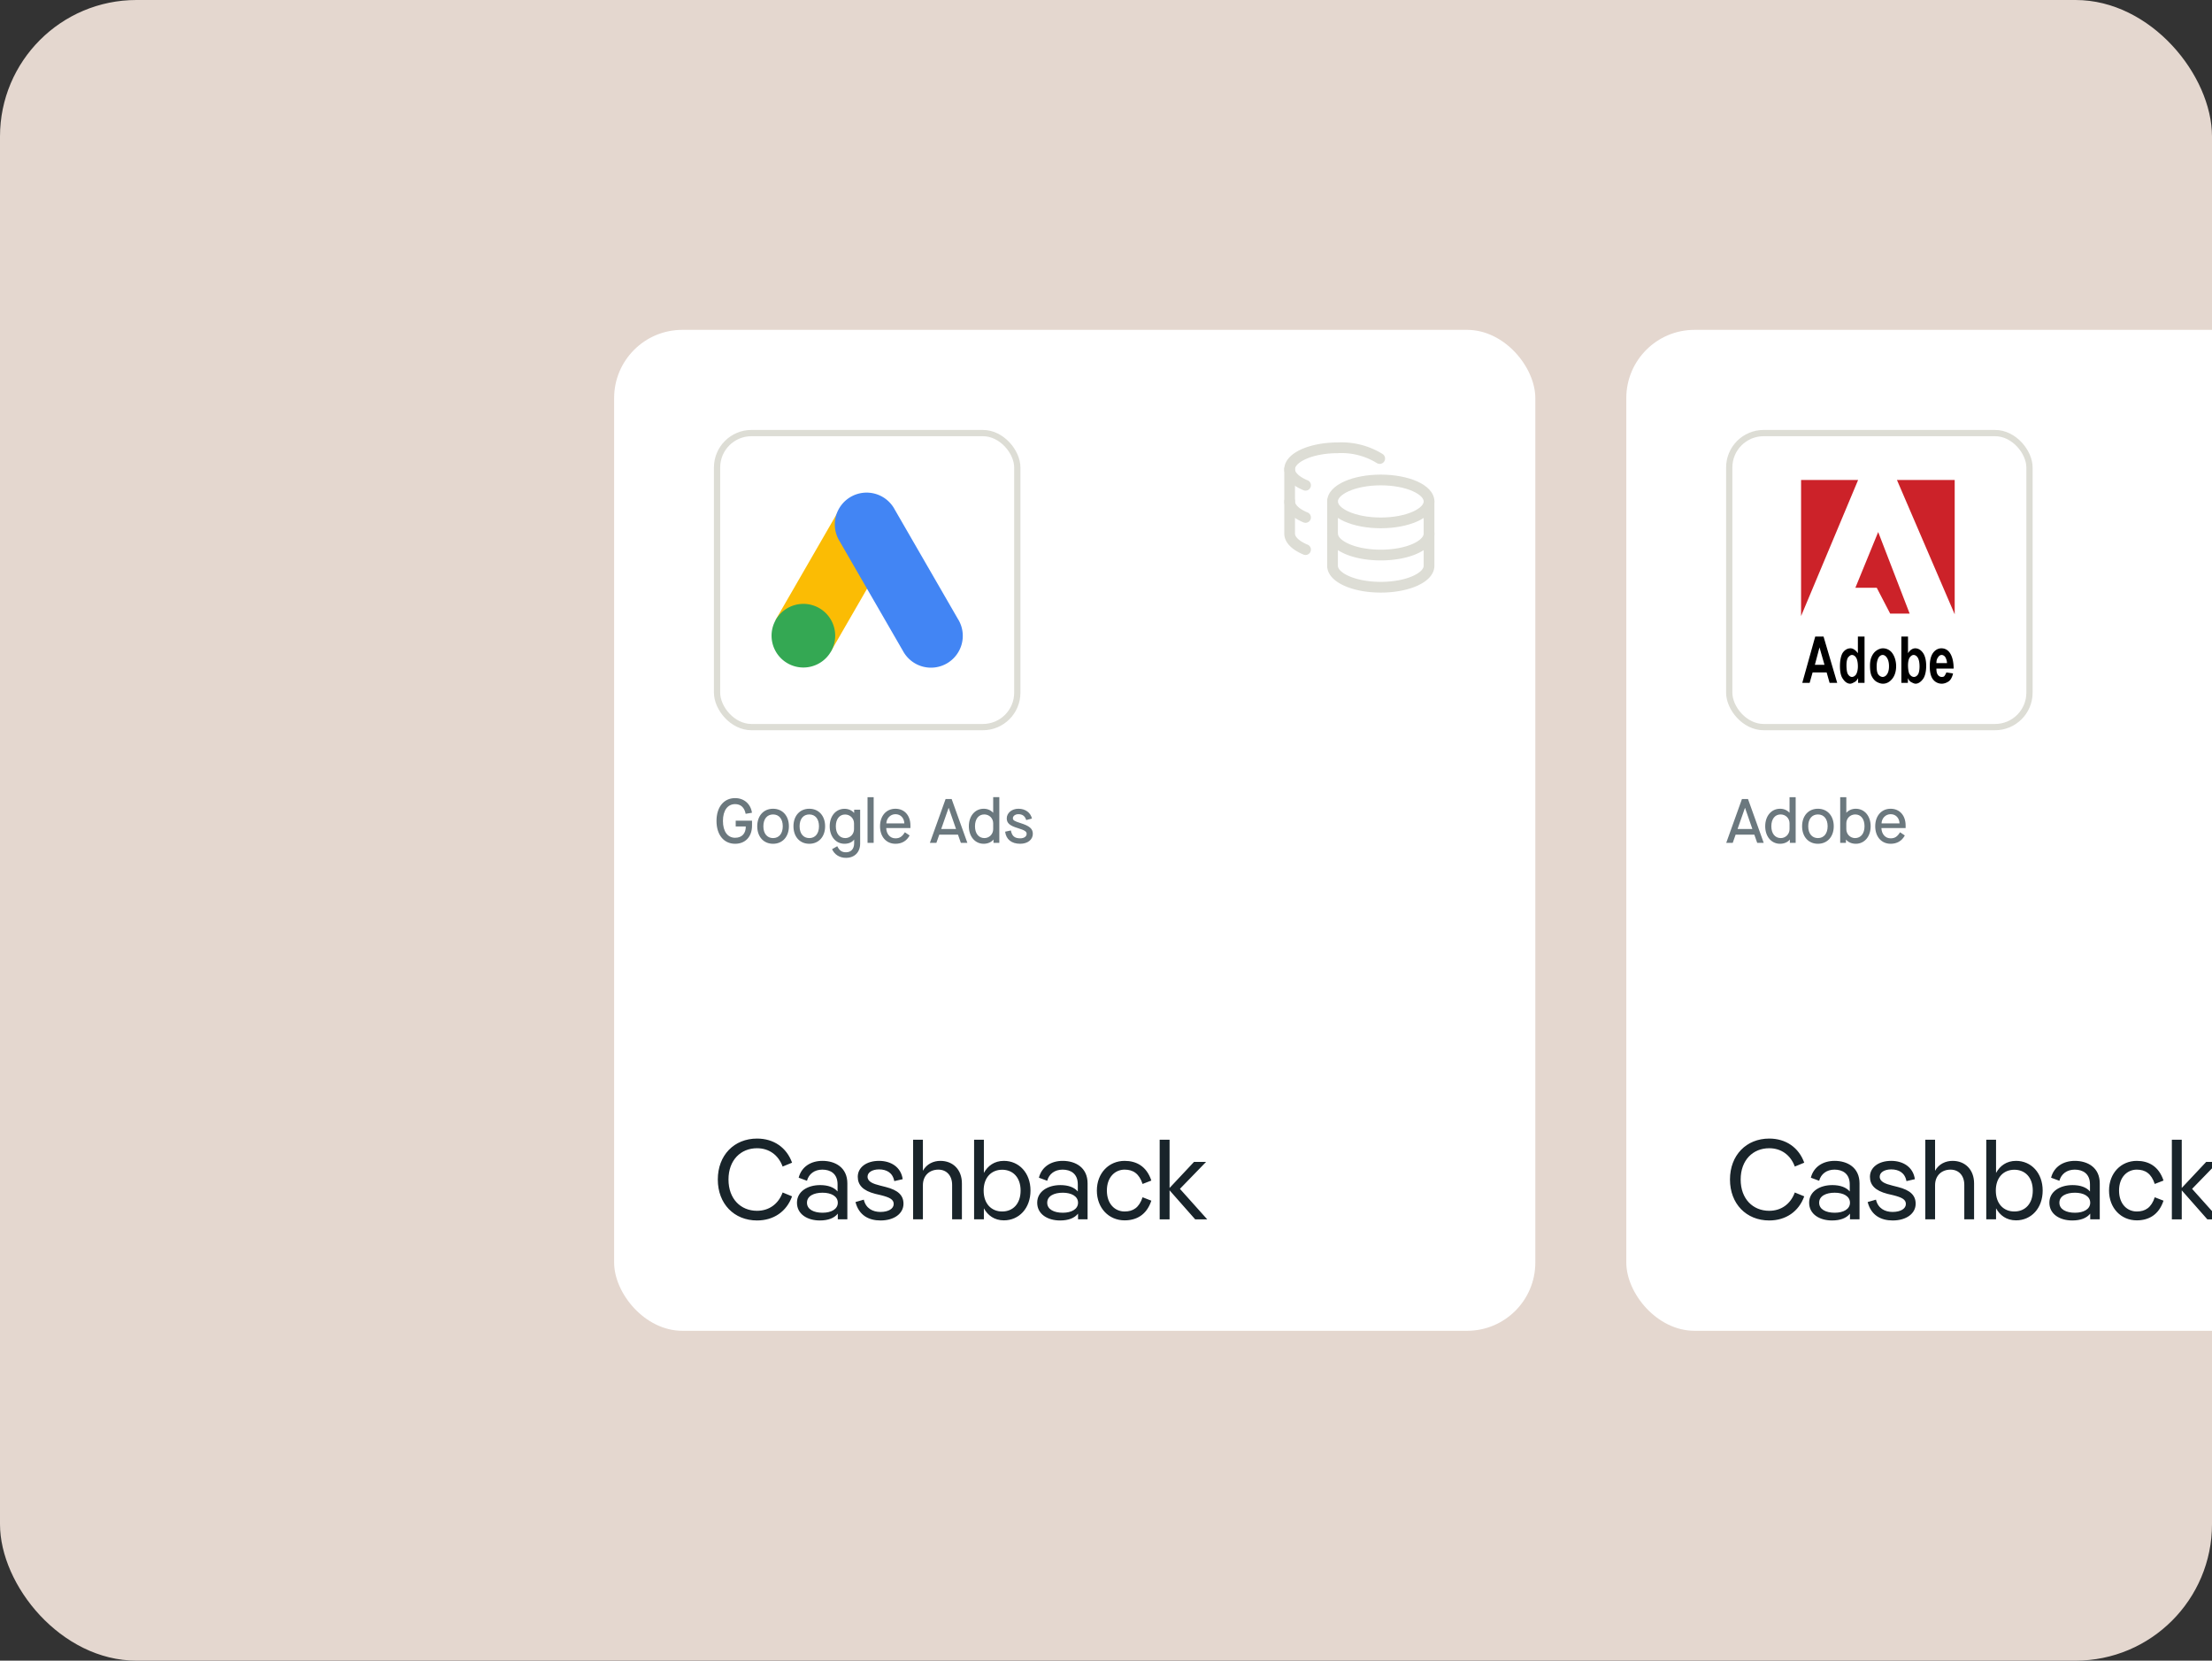 <svg xmlns="http://www.w3.org/2000/svg" fill="none" viewBox="0 0 389 292"><rect x="0" y="0" width="389" height="292" fill="#333333" stroke="none"/><g clip-path="url(#a)"><rect width="389" height="292" fill="#E4D7CF" rx="24"/><rect width="162" height="176" x="108" y="58" fill="#fff" rx="12"/><g fill="#DDDDD5" fill-rule="evenodd" clip-path="url(#b)" clip-rule="evenodd"><path d="M235.687 87.35c-.313.33-.407.605-.407.818 0 .214.094.49.407.818.318.334.823.678 1.519.988 1.389.617 3.374 1.023 5.617 1.023s4.228-.406 5.617-1.023c.696-.31 1.201-.654 1.519-.988.313-.329.407-.604.407-.818 0-.214-.094-.488-.407-.818-.318-.334-.823-.678-1.519-.987-1.389-.617-3.374-1.023-5.617-1.023s-4.228.406-5.617 1.023c-.696.31-1.201.653-1.519.987Zm.753-2.71c1.682-.748 3.939-1.186 6.383-1.186s4.701.438 6.383 1.186c.84.373 1.578.842 2.119 1.41.545.574.927 1.29.927 2.118 0 .828-.382 1.545-.927 2.118-.541.569-1.279 1.037-2.119 1.41-1.682.748-3.939 1.187-6.383 1.187s-4.701-.439-6.383-1.186c-.84-.374-1.578-.842-2.119-1.41-.545-.574-.926-1.291-.926-2.119 0-.827.381-1.544.926-2.118.541-.568 1.279-1.037 2.119-1.41Z"/><path d="M234.337 87.226c.521 0 .943.422.943.942v11.315c0 .213.093.487.405.816.316.333.818.677 1.512.986 1.385.618 3.369 1.026 5.626 1.026s4.242-.408 5.627-1.026c.693-.309 1.195-.653 1.512-.986.311-.33.404-.603.404-.816V88.168a.943.943 0 1 1 1.886 0v11.315c0 .824-.379 1.54-.922 2.113-.538.568-1.274 1.037-2.112 1.411-1.679.75-3.937 1.19-6.395 1.19-2.457 0-4.716-.44-6.395-1.19-.838-.374-1.574-.843-2.112-1.411-.543-.573-.921-1.289-.921-2.113V88.168c0-.52.422-.942.942-.942Z"/><path d="M234.337 92.883c.521 0 .943.422.943.943 0 .213.093.487.405.816.316.333.818.677 1.512.986 1.385.618 3.369 1.026 5.626 1.026s4.242-.408 5.627-1.026c.693-.31 1.195-.653 1.512-.987.311-.328.404-.602.404-.815a.943.943 0 1 1 1.886 0c0 .824-.379 1.54-.922 2.113-.538.568-1.274 1.037-2.112 1.411-1.679.75-3.937 1.19-6.395 1.19-2.457 0-4.716-.44-6.395-1.19-.838-.374-1.574-.843-2.112-1.411-.543-.573-.921-1.29-.921-2.113 0-.521.422-.943.942-.943ZM235.256 77.797c2.769-.136 5.514.57 7.874 2.026a.943.943 0 0 1-.991 1.605 11.822 11.822 0 0 0-6.859-1.745c-2.247 0-4.232.407-5.62 1.026-.695.31-1.199.654-1.517.987-.313.33-.406.604-.406.815 0 .224.107.524.48.888.376.367.966.739 1.766 1.07a.943.943 0 0 1-.72 1.742c-.935-.386-1.759-.872-2.363-1.462-.608-.593-1.048-1.35-1.048-2.238 0-.825.381-1.542.925-2.114.54-.568 1.277-1.037 2.116-1.41 1.675-.747 3.924-1.187 6.363-1.19Z"/><path d="M226.794 81.568c.521 0 .943.422.943.943v11.315c0 .224.107.523.48.888.376.367.966.738 1.766 1.069a.943.943 0 0 1-.72 1.742c-.935-.386-1.759-.872-2.363-1.462-.608-.593-1.048-1.35-1.048-2.237V82.51c0-.52.422-.943.942-.943Z"/><path d="M226.794 87.226c.521 0 .943.422.943.942 0 .225.107.524.48.888.376.368.966.74 1.766 1.07a.943.943 0 0 1-.72 1.742c-.935-.386-1.759-.872-2.363-1.462-.608-.593-1.048-1.35-1.048-2.238 0-.52.422-.942.942-.942Z"/></g><path fill="#19242A" d="M133.132 214.6c-4.02 0-6.9-2.92-6.9-7.2s2.88-7.2 6.9-7.2c2.94 0 5.2 1.58 6.16 4.24l-1.66.68c-.74-2.02-2.38-3.22-4.5-3.22-2.86 0-5.02 2.08-5.02 5.5s2.16 5.5 5.02 5.5c2.12 0 3.76-1.2 4.5-3.22l1.66.68c-.96 2.66-3.22 4.24-6.16 4.24Zm11.502-10.48c2.24 0 4.38 1.16 4.38 3.96v6.32h-1.68v-1c-.62.78-1.68 1.2-3.16 1.2-2.18 0-4.02-1.1-4.02-3.12 0-1.98 1.86-3.1 4.08-3.1 1.4 0 2.44.4 3.06 1.12v-1.24c0-1.9-1.26-2.6-2.68-2.6-1.38 0-2.38.76-2.7 1.96l-1.46-.54c.5-1.96 2.18-2.96 4.18-2.96Zm.02 9.12c1.52 0 2.68-.62 2.68-1.76 0-1.14-1.16-1.76-2.68-1.76-1.54 0-2.74.58-2.74 1.76 0 1.18 1.2 1.76 2.74 1.76Zm10.191 1.36c-2.06 0-3.8-.9-4.4-3.24l1.46-.42c.36 1.54 1.58 2.16 2.92 2.16 1.44 0 2.34-.58 2.34-1.4 0-.8-.72-1.16-2.22-1.54l-1.02-.24c-2.18-.56-3.08-1.56-3.08-3 0-1.64 1.5-2.8 3.74-2.8 2.06 0 3.86 1.06 4.16 3.22l-1.48.34c-.28-1.52-1.4-2.06-2.68-2.06-1.18 0-2.02.52-2.02 1.28 0 .9 1 1.26 2.2 1.56l1.02.26c2.12.54 3.1 1.44 3.1 2.94 0 1.7-1.6 2.94-4.04 2.94Zm10.534-10.48c2.2 0 3.78 1.54 3.78 3.96v6.32h-1.72v-6.06c0-1.64-.98-2.68-2.42-2.68-1.58 0-2.72 1.06-2.72 2.74v6h-1.72v-14h1.72v5.46c.68-1.22 1.88-1.74 3.08-1.74Zm11.163 0c2.66 0 4.68 2.12 4.68 5.22 0 3.12-2.02 5.24-4.68 5.24-1.68 0-2.84-.88-3.52-2.12v1.94h-1.72v-14h1.72v5.84c.68-1.24 1.84-2.12 3.52-2.12Zm-.3 8.9c1.9 0 3.24-1.36 3.24-3.68 0-2.3-1.34-3.66-3.24-3.66-1.9 0-3.26 1.36-3.26 3.66 0 2.32 1.36 3.68 3.26 3.68Zm10.64-8.9c2.24 0 4.38 1.16 4.38 3.96v6.32h-1.68v-1c-.62.78-1.68 1.2-3.16 1.2-2.18 0-4.02-1.1-4.02-3.12 0-1.98 1.86-3.1 4.08-3.1 1.4 0 2.44.4 3.06 1.12v-1.24c0-1.9-1.26-2.6-2.68-2.6-1.38 0-2.38.76-2.7 1.96l-1.46-.54c.5-1.96 2.18-2.96 4.18-2.96Zm.02 9.12c1.52 0 2.68-.62 2.68-1.76 0-1.14-1.16-1.76-2.68-1.76-1.54 0-2.74.58-2.74 1.76 0 1.18 1.2 1.76 2.74 1.76Zm10.871 1.34c-2.76 0-4.88-2.14-4.88-5.24 0-3.08 2.12-5.22 4.88-5.22 2.04 0 3.86.92 4.7 3.46l-1.54.6c-.6-1.82-1.66-2.52-3.16-2.52-1.68 0-3.12 1.32-3.12 3.68 0 2.38 1.44 3.68 3.12 3.68 1.5 0 2.56-.68 3.16-2.5l1.54.6c-.84 2.54-2.66 3.46-4.7 3.46Zm6.167-.18v-14h1.74v8.48l4.3-4.58h2.12l-4.6 4.74 4.8 5.36h-2.12l-4.5-5.1v5.1h-1.74Z"/><rect width="52.8" height="51.7" x="126.102" y="76.15" stroke="#DDDDD5" stroke-width="1.1" rx="6.05"/><path fill="#FBBC04" d="m136.383 109.023 11.181-19.368 9.689 5.594-11.18 19.368-9.69-5.594Z"/><path fill="#4285F4" d="M168.528 108.956 157.34 89.581a5.594 5.594 0 1 0-9.689 5.582l11.188 19.374a5.594 5.594 0 0 0 9.763-5.464l-.074-.13v.013Z"/><path fill="#34A853" d="M141.282 117.371a5.595 5.595 0 1 0-.001-11.19 5.595 5.595 0 0 0 .001 11.19Z"/><path fill="#6B787E" d="M129.281 148.365c-1.991 0-3.278-1.573-3.278-4.015 0-2.442 1.287-4.015 3.278-4.015 1.562 0 2.739 1.023 2.959 2.574l-1.111.187c-.209-1.1-.858-1.705-1.848-1.705-1.331 0-2.145 1.122-2.145 2.959s.814 2.959 2.145 2.959c1.188 0 1.892-.759 1.87-1.991h-1.771v-1.012h2.871v.869c0 1.936-1.166 3.19-2.97 3.19Zm6.67 0c-1.672 0-2.783-1.243-2.783-3.08s1.111-3.08 2.783-3.08c1.661 0 2.783 1.243 2.783 3.08s-1.122 3.08-2.783 3.08Zm0-1.001c1.056 0 1.705-.803 1.705-2.079 0-1.276-.649-2.079-1.705-2.079s-1.705.803-1.705 2.079c0 1.276.649 2.079 1.705 2.079Zm6.37 1.001c-1.672 0-2.783-1.243-2.783-3.08s1.111-3.08 2.783-3.08c1.661 0 2.783 1.243 2.783 3.08s-1.122 3.08-2.783 3.08Zm0-1.001c1.056 0 1.705-.803 1.705-2.079 0-1.276-.649-2.079-1.705-2.079s-1.705.803-1.705 2.079c0 1.276.649 2.079 1.705 2.079Zm6.459 3.476c-1.122 0-2.035-.572-2.453-1.529l.913-.517c.385.77.803 1.067 1.54 1.067.891 0 1.43-.605 1.43-1.584v-.638h-.022c-.33.462-.946.726-1.672.726-1.529 0-2.607-1.276-2.607-3.08 0-1.793 1.078-3.069 2.618-3.069.66 0 1.276.264 1.661.715h.022v-.561h1.056v5.962c0 1.507-.979 2.508-2.486 2.508Zm-.132-3.476c.869 0 1.54-.693 1.54-1.573v-1.001c0-.88-.682-1.573-1.573-1.573-.99 0-1.628.814-1.628 2.068 0 1.276.649 2.079 1.661 2.079Zm4.994.836h-1.078v-8.03h1.078v8.03Zm3.836.165c-1.628 0-2.717-1.243-2.717-3.08 0-1.826 1.1-3.08 2.706-3.08 1.595 0 2.64 1.188 2.64 2.948v.451h-4.257c.033 1.012.649 1.804 1.617 1.804.737 0 1.177-.286 1.661-1.067l.836.561c-.517.968-1.375 1.463-2.486 1.463Zm-1.606-3.586h3.168c-.044-.935-.638-1.617-1.573-1.617-.891 0-1.573.737-1.595 1.617Zm14.245 3.421h-1.144l-.506-1.441h-3.289l-.506 1.441h-1.144l2.761-7.7h1.067l2.761 7.7Zm-3.3-6.138-1.298 3.707h2.607l-1.287-3.707h-.022Zm6.171 6.303c-1.518 0-2.607-1.265-2.607-3.08 0-1.815 1.089-3.08 2.618-3.08.682 0 1.265.275 1.639.693h.022v-2.728h1.078v8.03h-1.023v-.561h-.022c-.363.451-.99.726-1.705.726Zm.132-1.001c.858 0 1.54-.693 1.54-1.573v-1.023c0-.88-.682-1.562-1.573-1.562-.99 0-1.628.803-1.628 2.079 0 1.276.649 2.079 1.661 2.079Zm6.29 1.001c-1.529 0-2.475-.77-2.651-2.123l1.012-.22c.187.979.649 1.386 1.639 1.386.693 0 1.133-.33 1.133-.792 0-.407-.33-.627-1.54-1.001-1.419-.429-1.958-.869-1.958-1.716 0-.946.891-1.694 2.057-1.694 1.221 0 2.134.682 2.376 1.727l-1.012.264c-.198-.682-.649-1.034-1.364-1.034-.583 0-.979.33-.979.715 0 .352.275.517 1.331.847 1.562.495 2.178.968 2.178 1.892 0 1.023-.902 1.749-2.222 1.749Z"/><rect width="163.9" height="176" x="286" y="58" fill="#fff" rx="12"/><path fill="#19242A" d="M311.132 214.6c-4.02 0-6.9-2.92-6.9-7.2s2.88-7.2 6.9-7.2c2.94 0 5.2 1.58 6.16 4.24l-1.66.68c-.74-2.02-2.38-3.22-4.5-3.22-2.86 0-5.02 2.08-5.02 5.5s2.16 5.5 5.02 5.5c2.12 0 3.76-1.2 4.5-3.22l1.66.68c-.96 2.66-3.22 4.24-6.16 4.24Zm11.502-10.48c2.24 0 4.38 1.16 4.38 3.96v6.32h-1.68v-1c-.62.78-1.68 1.2-3.16 1.2-2.18 0-4.02-1.1-4.02-3.12 0-1.98 1.86-3.1 4.08-3.1 1.4 0 2.44.4 3.06 1.12v-1.24c0-1.9-1.26-2.6-2.68-2.6-1.38 0-2.38.76-2.7 1.96l-1.46-.54c.5-1.96 2.18-2.96 4.18-2.96Zm.02 9.12c1.52 0 2.68-.62 2.68-1.76 0-1.14-1.16-1.76-2.68-1.76-1.54 0-2.74.58-2.74 1.76 0 1.18 1.2 1.76 2.74 1.76Zm10.191 1.36c-2.06 0-3.8-.9-4.4-3.24l1.46-.42c.36 1.54 1.58 2.16 2.92 2.16 1.44 0 2.34-.58 2.34-1.4 0-.8-.72-1.16-2.22-1.54l-1.02-.24c-2.18-.56-3.08-1.56-3.08-3 0-1.64 1.5-2.8 3.74-2.8 2.06 0 3.86 1.06 4.16 3.22l-1.48.34c-.28-1.52-1.4-2.06-2.68-2.06-1.18 0-2.02.52-2.02 1.28 0 .9 1 1.26 2.2 1.56l1.02.26c2.12.54 3.1 1.44 3.1 2.94 0 1.7-1.6 2.94-4.04 2.94Zm10.534-10.48c2.2 0 3.78 1.54 3.78 3.96v6.32h-1.72v-6.06c0-1.64-.98-2.68-2.42-2.68-1.58 0-2.72 1.06-2.72 2.74v6h-1.72v-14h1.72v5.46c.68-1.22 1.88-1.74 3.08-1.74Zm11.163 0c2.66 0 4.68 2.12 4.68 5.22 0 3.12-2.02 5.24-4.68 5.24-1.68 0-2.84-.88-3.52-2.12v1.94h-1.72v-14h1.72v5.84c.68-1.24 1.84-2.12 3.52-2.12Zm-.3 8.9c1.9 0 3.24-1.36 3.24-3.68 0-2.3-1.34-3.66-3.24-3.66-1.9 0-3.26 1.36-3.26 3.66 0 2.32 1.36 3.68 3.26 3.68Zm10.64-8.9c2.24 0 4.38 1.16 4.38 3.96v6.32h-1.68v-1c-.62.78-1.68 1.2-3.16 1.2-2.18 0-4.02-1.1-4.02-3.12 0-1.98 1.86-3.1 4.08-3.1 1.4 0 2.44.4 3.06 1.12v-1.24c0-1.9-1.26-2.6-2.68-2.6-1.38 0-2.38.76-2.7 1.96l-1.46-.54c.5-1.96 2.18-2.96 4.18-2.96Zm.02 9.12c1.52 0 2.68-.62 2.68-1.76 0-1.14-1.16-1.76-2.68-1.76-1.54 0-2.74.58-2.74 1.76 0 1.18 1.2 1.76 2.74 1.76Zm10.871 1.34c-2.76 0-4.88-2.14-4.88-5.24 0-3.08 2.12-5.22 4.88-5.22 2.04 0 3.86.92 4.7 3.46l-1.54.6c-.6-1.82-1.66-2.52-3.16-2.52-1.68 0-3.12 1.32-3.12 3.68 0 2.38 1.44 3.68 3.12 3.68 1.5 0 2.56-.68 3.16-2.5l1.54.6c-.84 2.54-2.66 3.46-4.7 3.46Zm6.167-.18v-14h1.74v8.48l4.3-4.58h2.12l-4.6 4.74 4.8 5.36h-2.12l-4.5-5.1v5.1h-1.74Z"/><rect width="52.8" height="51.7" x="304.102" y="76.15" stroke="#DDDDD5" stroke-width="1.1" rx="6.05"/><g fill-rule="evenodd" clip-path="url(#c)" clip-rule="evenodd"><path fill="#000" d="M323.089 120.074h-1.337l-.522-1.842h-2.466l-.522 1.842h-1.295l2.277-8.146h1.463l2.402 8.146Zm-2.235-3.172-.878-3.07-.815 3.07h1.693Zm7.041 3.172h-1.129v-.839c-.188.368-.438.614-.668.716-.23.123-.481.267-.732.267-.459 0-.919-.308-1.253-.819-.376-.471-.543-1.289-.543-2.251 0-.982.167-1.842.48-2.354.335-.491.815-.798 1.379-.798.439 0 .899.307 1.296.86v-2.928h1.17v8.146Zm-3.176-3.07c0 .614.084 1.167.188 1.413.188.368.46.613.773.613.293 0 .522-.184.71-.409.188-.307.335-.819.335-1.432 0-.656-.105-1.208-.293-1.515-.167-.307-.459-.512-.752-.512-.251 0-.48.205-.689.451-.189.307-.272.777-.272 1.391Zm4.137 0c0-.471.062-.982.25-1.453.209-.491.481-.859.815-1.105.355-.266.794-.45 1.212-.45a2.02 2.02 0 0 1 1.651.859c.438.614.668 1.433.668 2.293 0 .859-.23 1.637-.668 2.19-.46.572-1.003.88-1.651.88-.397 0-.794-.144-1.17-.369-.376-.245-.647-.614-.856-1.064-.188-.471-.251-1.085-.251-1.699v-.082Zm1.17.144c0 .614.062 1.084.25 1.391.209.307.523.491.815.491.272 0 .585-.184.773-.491.209-.307.335-.777.335-1.391 0-.615-.126-1.126-.335-1.433-.188-.348-.501-.553-.773-.553-.292 0-.585.205-.752.512-.188.348-.313.859-.313 1.474Zm4.345 2.926v-8.146h1.17v2.927c.335-.553.815-.859 1.275-.859.543 0 1.003.307 1.358.798.355.511.564 1.289.564 2.292 0 .983-.209 1.842-.564 2.313-.376.511-.836.819-1.296.819-.25 0-.522-.144-.752-.267-.25-.102-.48-.409-.606-.716v.839h-1.149Zm1.17-3.07c0 .614.105 1.167.209 1.413.188.368.502.613.836.613.292 0 .522-.184.689-.409.188-.246.293-.819.293-1.432 0-.656-.105-1.208-.293-1.515-.167-.307-.46-.512-.752-.512-.271 0-.501.205-.689.451-.188.307-.293.777-.293 1.391Zm6.749 1.228 1.17.185c-.126.613-.418 1.125-.711 1.35-.334.246-.794.451-1.274.451-.71 0-1.337-.369-1.693-.983-.292-.511-.418-1.228-.418-2.046 0-.962.167-1.781.543-2.333.376-.553.92-.86 1.505-.86.647 0 1.17.307 1.525.86.397.613.627 1.534.627 2.701h-3.029c0 .512.063.86.272 1.125.187.246.418.348.668.348.209 0 .397-.04.481-.184.104-.123.229-.368.334-.614Zm.104-1.637c0-.43-.167-.819-.292-1.044-.168-.246-.418-.389-.648-.389-.272 0-.522.205-.647.451-.209.245-.272.613-.272.982h1.859Z"/><path fill="#CC2229" d="M316.736 84.4h10.029l-10.029 23.925V84.4Zm16.861 0h10.154v23.618L333.597 84.4Zm-3.301 9.148 5.536 14.348h-3.426l-2.361-4.544h-3.761l4.012-9.804Z"/></g><path fill="#6B787E" d="M310.163 148.2h-1.144l-.506-1.441h-3.289l-.506 1.441h-1.144l2.761-7.7h1.067l2.761 7.7Zm-3.3-6.138-1.298 3.707h2.607l-1.287-3.707h-.022Zm6.171 6.303c-1.518 0-2.607-1.265-2.607-3.08 0-1.815 1.089-3.08 2.618-3.08.682 0 1.265.275 1.639.693h.022v-2.728h1.078v8.03h-1.023v-.561h-.022c-.363.451-.99.726-1.705.726Zm.132-1.001c.858 0 1.54-.693 1.54-1.573v-1.023c0-.88-.682-1.562-1.573-1.562-.99 0-1.628.803-1.628 2.079 0 1.276.649 2.079 1.661 2.079Zm6.532 1.001c-1.672 0-2.783-1.243-2.783-3.08s1.111-3.08 2.783-3.08c1.661 0 2.783 1.243 2.783 3.08s-1.122 3.08-2.783 3.08Zm0-1.001c1.056 0 1.705-.803 1.705-2.079 0-1.276-.649-2.079-1.705-2.079s-1.705.803-1.705 2.079c0 1.276.649 2.079 1.705 2.079Zm6.665 1.001c-.715 0-1.353-.275-1.716-.726h-.022v.561h-1.012v-8.03h1.078v2.728h.022c.374-.418.957-.693 1.639-.693 1.529 0 2.618 1.265 2.618 3.08 0 1.815-1.089 3.08-2.607 3.08Zm-.132-1.001c1.012 0 1.661-.803 1.661-2.079 0-1.276-.638-2.079-1.628-2.079-.891 0-1.573.682-1.573 1.562v1.023c0 .88.682 1.573 1.54 1.573Zm6.26 1.001c-1.628 0-2.717-1.243-2.717-3.08 0-1.826 1.1-3.08 2.706-3.08 1.595 0 2.64 1.188 2.64 2.948v.451h-4.257c.033 1.012.649 1.804 1.617 1.804.737 0 1.177-.286 1.661-1.067l.836.561c-.517.968-1.375 1.463-2.486 1.463Zm-1.606-3.586h3.168c-.044-.935-.638-1.617-1.573-1.617-.891 0-1.573.737-1.595 1.617Z"/></g><defs><clipPath id="a"><rect width="389" height="292" fill="#fff" rx="24"/></clipPath><clipPath id="b"><path fill="#fff" d="M225.852 77.797h26.4v26.4h-26.4z"/></clipPath><clipPath id="c"><path fill="#fff" d="M313.983 84.4h33.038v35.816h-33.038z"/></clipPath></defs></svg>